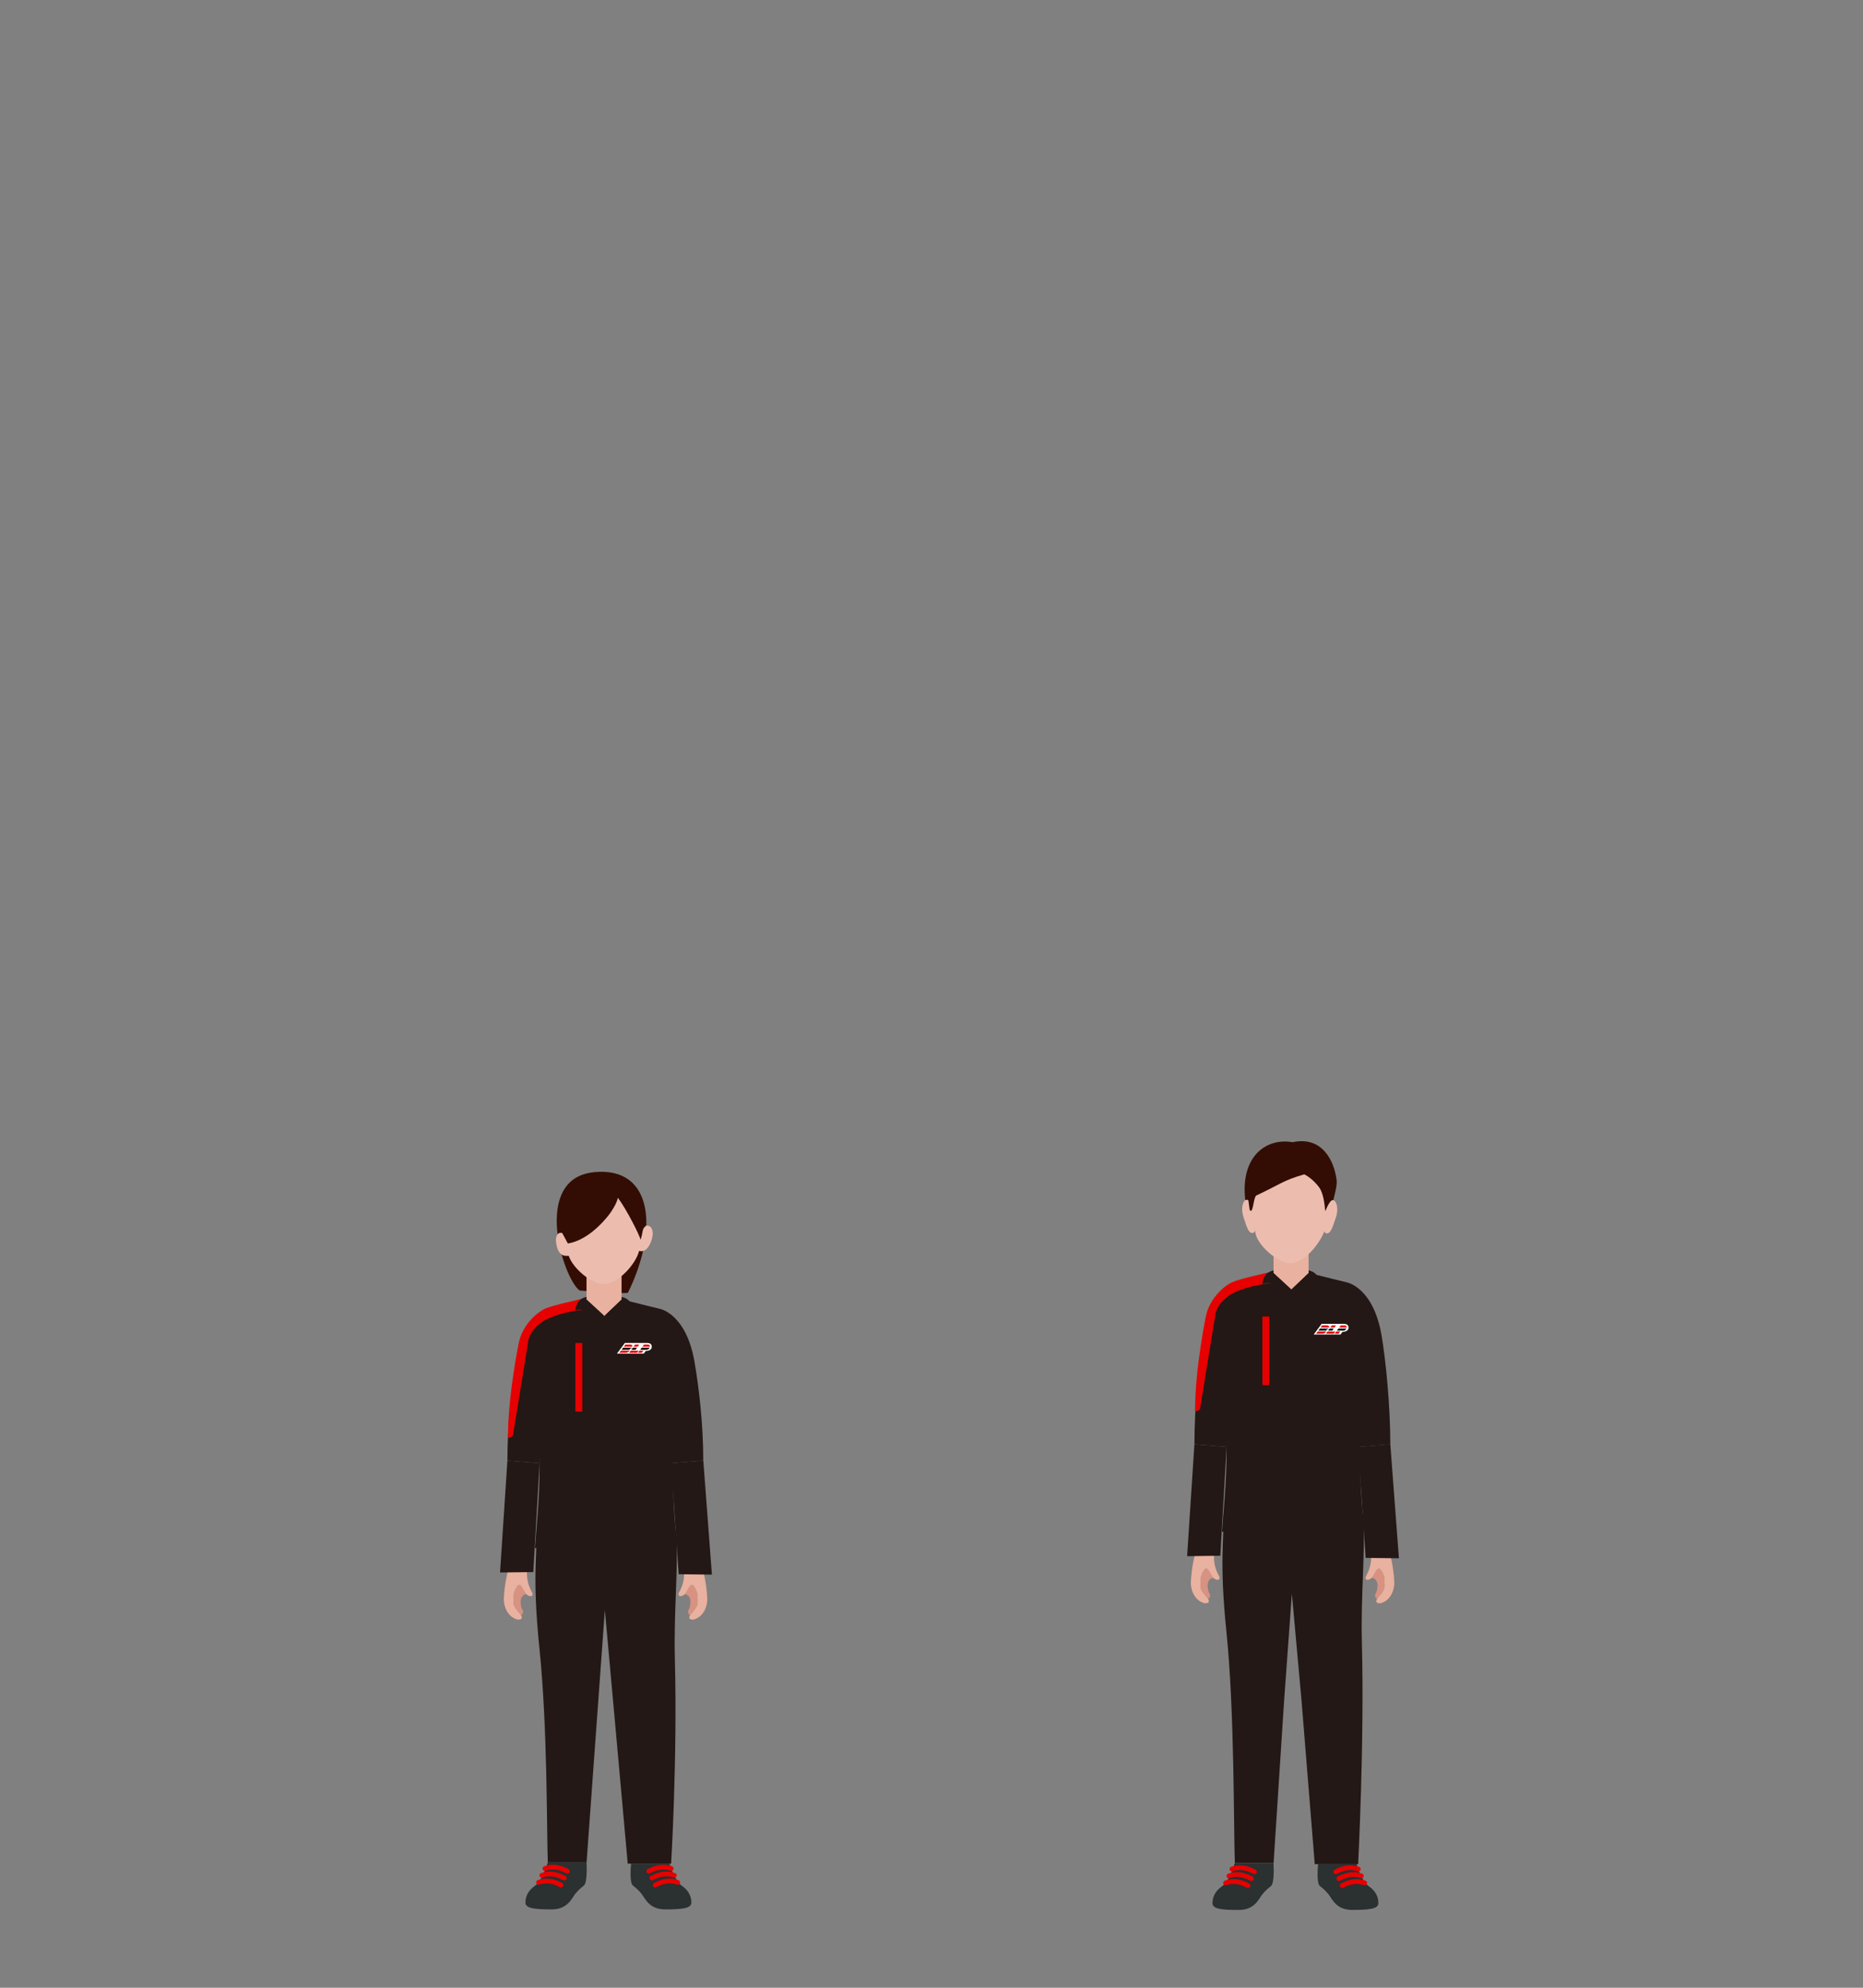 <?xml version="1.0" encoding="UTF-8"?>
<svg id="_レイヤー_2" data-name="レイヤー 2" xmlns="http://www.w3.org/2000/svg" xmlns:xlink="http://www.w3.org/1999/xlink" viewBox="0 0 390 416">
  <rect x="0" y="0" width="390" height="416" fill="#808080" stroke="none"/>
  <defs>
    <style>
      .cls-1 {
        clip-path: url(#clippath);
      }

      .cls-2, .cls-3 {
        fill: none;
      }

      .cls-2, .cls-4, .cls-5, .cls-6, .cls-7, .cls-8, .cls-9, .cls-10, .cls-11, .cls-12, .cls-13 {
        stroke-width: 0px;
      }

      .cls-3 {
        stroke: #e60000;
        stroke-linecap: round;
        stroke-miterlimit: 10;
      }

      .cls-4, .cls-5 {
        fill-rule: evenodd;
      }

      .cls-4, .cls-13 {
        fill: #ecbdae;
      }

      .cls-5 {
        fill: #330d04;
      }

      .cls-7 {
        fill: #2b3030;
      }

      .cls-8 {
        fill: #231815;
      }

      .cls-9 {
        fill: #d89281;
      }

      .cls-10 {
        fill: #fff;
      }

      .cls-11 {
        fill: #e9b19f;
      }

      .cls-12 {
        fill: #e60000;
      }
    </style>
    <clipPath id="clippath">
      <rect class="cls-2" width="390" height="416"/>
    </clipPath>
  </defs>
  <g id="d">
    <g class="cls-1">
      <g>
        <g>
          <path class="cls-8" d="M115.96,273.48s-6.17,1.37-7.91,11.55c-.88,5.13-1.83,12.72-1.83,20.65l6.74.53s2.13-16.35,2.15-19.25c.05-8.77.85-13.48.85-13.48Z"/>
          <g>
            <g>
              <path class="cls-9" d="M109.07,338.02h0c-.05-.07-.11-.15-.18-.24-.85-.97-1.43-1.76-1.4-2.48.03-.57.03-.97.06-1.61.03-.59.73-2.07,1.17-2.05.42.02,1.1,1.5,1.32,1.8.05.06.09.12.14.17-.57.11-1.61.62-1.02,2.82.1.39.79,1.05-.09,1.59Z"/>
              <path class="cls-11" d="M106.51,328.17s-.87,2.63-1.04,6.38c-.06,1.46.66,3.73,2.76,4.37.22.07.81.04.92-.15.14-.25.15-.5-.27-.98-.85-.97-1.43-1.76-1.4-2.48.03-.57.03-.97.06-1.61.03-.59.73-2.07,1.17-2.05.42.02,1.1,1.5,1.32,1.8.69.92,1.89.76,1.3-.29-1.45-2.56-.92-4.81-.92-4.81l-3.9-.17Z"/>
            </g>
            <g>
              <path class="cls-9" d="M144.46,338.02h0c.05-.07.11-.15.18-.24.85-.97,1.43-1.76,1.4-2.48-.03-.57-.03-.97-.06-1.61-.03-.59-.73-2.07-1.17-2.05-.42.02-1.1,1.5-1.32,1.8-.05.06-.09.12-.14.17.57.11,1.61.62,1.02,2.82-.1.39-.79,1.05.09,1.59Z"/>
              <path class="cls-11" d="M147.02,328.17s.87,2.63,1.04,6.38c.06,1.46-.66,3.73-2.76,4.37-.22.07-.81.04-.92-.15-.14-.25-.15-.5.27-.98.85-.97,1.43-1.76,1.4-2.48-.03-.57-.03-.97-.06-1.61-.03-.59-.73-2.07-1.17-2.05-.42.02-1.1,1.5-1.32,1.8-.69.92-1.89.76-1.3-.29,1.45-2.56.92-4.81.92-4.81l3.9-.17Z"/>
            </g>
            <polygon class="cls-8" points="111.64 329.01 104.68 329.09 106.22 305.68 112.96 306.21 111.64 329.01"/>
            <path class="cls-8" d="M138.08,273.9s5.57.95,7.31,11.13c.88,5.13,1.83,12.72,1.83,20.65l-6.74.53s-2.13-16.35-2.15-19.25c-.05-8.77-.26-13.06-.26-13.06Z"/>
            <polygon class="cls-8" points="142.07 329.45 149.03 329.54 147.23 305.68 140.49 306.21 142.07 329.45"/>
          </g>
          <path class="cls-8" d="M138.57,274.41c-2.46-1.1-8.45-2.43-8.45-2.43h-7.34c-3.95,2.2-3.68,2.13-6.85,3.54,0,0-3.12,12.48-1.28,20.32,1.77,7.56,2.41,17.87,2.41,17.87h18.66s-.4-10.36,2.01-17.74c3.21-9.83.83-21.56.83-21.56Z"/>
          <g>
            <path class="cls-5" d="M124.36,245.31c12.76-1.22,13.29,12.68,7.1,25.22-.17.35-10.11-.45-10.11-.45-3.42-2.35-10.19-23.5,3.01-24.76Z"/>
            <polygon class="cls-11" points="130.12 271.98 126.52 275.42 122.78 271.98 122.78 265.83 130.12 265.83 130.12 271.98"/>
            <path class="cls-13" d="M133.78,261.8c-.59,2.55-4.25,6.92-7.47,6.92-2.49,0-6.36-3.26-7.23-5.85-.1-.28-2.34.9-2.72-3.3,0,0,0-2.5,2.05-1.19-.18-1.34-.24-1.88-.29-2.64-.29-4.7,4.1-8.53,8.19-8.53h0c4.09,0,8.76,4.8,8.43,9.5,1.51-.77,2.12.72,1.84,2.14-.1.48-.82,3.48-2.8,2.94Z"/>
          </g>
          <g>
            <path class="cls-8" d="M130.12,271.98l7.96,1.92s.91,2.13,1.22,3.69c.23,1.17,1.6,14.7,1.6,30.33,0,5.9.22,9.78.85,14.95,0,0-3.05.19-5.7.84-1.13.28-12.58-.86-12.58-.86l6.65-50.88Z"/>
            <path class="cls-8" d="M122.78,271.98l-6.82,1.5s-2.08,6.4-2.38,7.97c-.22,1.13-.62,9.53-.62,25.73,0,6.05-.69,13-.97,16.84,0,0,1.97-.47,4.62-.2,1.06.11,11.19-1.79,11.19-1.79l-5.02-50.05Z"/>
          </g>
        </g>
        <path class="cls-12" d="M121.68,271.86s-6.07,1.32-7.62,2.04-4.67,3.26-5.46,7.16c0,0-2.26,10.75-2.26,19.93l1.02-.43,3.18-19.51s0-2.56,3.28-4.6c2.03-1.27,6.59-2.38,9.34-2.41l-1.48-2.19Z"/>
        <path class="cls-8" d="M112.27,320.58c.25,4.63-.92,9.04.66,24.44,1.7,16.61,1.49,37.28,1.75,44.78h8.11l2.21-30.51,1.62-22.35,2.02,22.36,2.77,30.73h9.08s1.33-21.96.79-42.65c-.26-9.9.7-18.92.33-25.7l-29.35-1.09Z"/>
        <path class="cls-7" d="M114.67,389.79s-1.1,3.75-2.65,4.84-2.02,2.33-2.02,3.57,2.17,1.4,5.51,1.4,4.18-2.33,4.92-3.26c.74-.93,1.52-1.48,1.84-1.77.76-.69.51-4.77.51-4.77h-8.11Z"/>
        <path class="cls-7" d="M140.16,390.02s1,3.52,2.55,4.61c1.55,1.09,2.02,2.33,2.02,3.57s-2.17,1.4-5.51,1.4-4.18-2.33-4.92-3.26c-.74-.93-1.52-1.48-1.84-1.77-.76-.69-.35-4.54-.35-4.54h8.05Z"/>
        <path class="cls-3" d="M114.08,391.06c1.26-.5,2.94-.41,4.7.56"/>
        <path class="cls-3" d="M113.43,392.48c1.26-.5,2.94-.41,4.7.56"/>
        <path class="cls-3" d="M112.74,393.95c1.26-.5,2.94-.41,4.7.56"/>
        <path class="cls-3" d="M140.51,391.06c-1.26-.5-2.94-.41-4.7.56"/>
        <path class="cls-3" d="M141.16,392.48c-1.26-.5-2.94-.41-4.7.56"/>
        <path class="cls-3" d="M141.86,393.95c-1.26-.5-2.94-.41-4.7.56"/>
        <g>
          <path class="cls-8" d="M126.52,275.42s3.8-1.88,6.07-1.2c0,0-.16-2.36-2.47-2.8v.56l-3.61,3.44Z"/>
          <path class="cls-8" d="M126.52,275.42s-3.8-1.88-6.07-1.2c0,0,.03-2.36,2.33-2.8v.56l3.74,3.44Z"/>
        </g>
        <rect class="cls-12" x="120.45" y="281.06" width="1.45" height="14.36"/>
        <path class="cls-10" d="M130.81,281.06l-1.66,2.23h5.62l.4-.56s1.16.05,1.26-.77c.1-.82-.61-.9-1.02-.9"/>
        <path class="cls-12" d="M133.81,281.39h-.86l-.32.44h.86s.32-.44.32-.44Z"/>
        <path class="cls-12" d="M132.02,282.68l-.32.44h1.65l.32-.44h-1.64Z"/>
        <path class="cls-6" d="M132.49,282.04l-.32.44h.86s.32-.44.32-.44h-.86Z"/>
        <path class="cls-12" d="M131.98,281.39h-.08s-.99,0-.99,0l-.32.44h1.78c.07-.24-.1-.44-.4-.43Z"/>
        <path class="cls-6" d="M131.76,282.27c.18-.01.39-.09.52-.23h-1.83l-.32.44h1.74c0-.08-.04-.15-.1-.2h0Z"/>
        <path class="cls-12" d="M129.66,283.11h1.05s.3,0,.3,0c.27,0,.54-.11.79-.44h-1.82l-.32.44Z"/>
        <path class="cls-12" d="M135.66,281.39h-.85l-.32.44h1.57c.02-.24-.14-.43-.4-.44Z"/>
        <path class="cls-12" d="M133.55,283.11h.8s.34-.44.34-.44h-.82l-.32.44Z"/>
        <path class="cls-6" d="M136,282.04h-1.66l-.32.44h1.35c.25,0,.52-.2.63-.44Z"/>
        <path class="cls-5" d="M118.89,260.24c3.83-.62,7.12-4.11,8.6-6.02.51-.65,1.69-2.47,1.85-3.55,1.87,2.47,4.67,8.08,4.75,8.79.49-1.27.33-2.48,1.01-2.75-.25-4.99-1.81-9.75-9.69-9.75-7.94,1.15-8.15,3.21-7.99,10.58h0l1.46,2.71Z"/>
      </g>
      <g>
        <g>
          <path class="cls-8" d="M259.78,267.94s-6.17,1.37-7.91,11.55c-.88,5.13-1.83,14.84-1.83,22.77l6.74.53s2.13-18.47,2.15-21.37c.05-8.77.85-13.48.85-13.48Z"/>
          <g>
            <g>
              <path class="cls-9" d="M252.89,334.6h0c-.05-.07-.11-.15-.18-.24-.85-.97-1.43-1.76-1.4-2.48.03-.57.03-.97.06-1.61.03-.59.73-2.07,1.17-2.05.42.02,1.1,1.5,1.32,1.8.05.06.09.12.14.17-.57.11-1.61.62-1.02,2.82.1.39.79,1.05-.09,1.59Z"/>
              <path class="cls-11" d="M250.33,324.75s-.87,2.63-1.04,6.38c-.06,1.46.66,3.73,2.76,4.37.22.07.81.04.92-.15.14-.25.15-.5-.27-.98-.85-.97-1.43-1.76-1.4-2.48.03-.57.03-.97.06-1.61.03-.59.73-2.07,1.17-2.05.42.02,1.1,1.5,1.32,1.8.69.92,1.89.76,1.3-.29-1.45-2.56-.92-4.81-.92-4.81l-3.9-.17Z"/>
            </g>
            <g>
              <path class="cls-9" d="M288.29,334.6h0c.05-.07.11-.15.18-.24.85-.97,1.43-1.76,1.4-2.48-.03-.57-.03-.97-.06-1.61-.03-.59-.73-2.07-1.17-2.05-.42.02-1.1,1.5-1.32,1.8-.05.06-.09.12-.14.17.57.11,1.61.62,1.02,2.82-.1.39-.79,1.05.09,1.59Z"/>
              <path class="cls-11" d="M290.84,324.75s.87,2.63,1.04,6.38c.06,1.46-.66,3.73-2.76,4.37-.22.07-.81.04-.92-.15-.14-.25-.15-.5.27-.98.85-.97,1.43-1.76,1.4-2.48-.03-.57-.03-.97-.06-1.61-.03-.59-.73-2.07-1.17-2.05-.42.02-1.1,1.5-1.32,1.8-.69.92-1.89.76-1.3-.29,1.45-2.56.92-4.81.92-4.81l3.9-.17Z"/>
            </g>
            <polygon class="cls-8" points="255.46 325.59 248.51 325.68 250.04 302.26 256.78 302.79 255.46 325.59"/>
            <path class="cls-8" d="M281.91,268.37s5.57.95,7.31,11.13c.88,5.13,1.83,14.84,1.83,22.77l-6.74.53s-2.13-18.47-2.15-21.37c-.05-8.77-.26-13.06-.26-13.06Z"/>
            <polygon class="cls-8" points="285.89 326.04 292.85 326.12 291.05 302.26 284.31 302.79 285.89 326.04"/>
          </g>
          <path class="cls-8" d="M282.39,268.88c-2.46-1.1-8.45-2.43-8.45-2.43h-7.34c-3.95,2.2-3.68,2.13-6.85,3.54,0,0-3.12,12.48-1.28,20.32,1.77,7.56,2.41,19.99,2.41,19.99h18.66s-.4-12.48,2.01-19.86c3.21-9.83.83-21.56.83-21.56Z"/>
          <g>
            <polygon class="cls-11" points="273.95 266.44 270.34 269.88 266.6 266.44 266.6 260.3 273.95 260.3 273.95 266.44"/>
            <path class="cls-13" d="M277.43,257.03c-.59,2.53-4.13,7.32-7.32,7.32-2.74,0-7.16-3.98-7.35-6.61,0,0-.68-4.69-.78-6.27-.29-4.66,4.07-8.46,8.13-8.46h0c4.06,0,8.58,3.8,8.24,8.46-.11,1.58-.57,4.01-.93,5.56Z"/>
          </g>
          <g>
            <path class="cls-8" d="M273.95,266.44l7.96,1.92s.91,2.13,1.22,3.69c.23,1.17,1.6,16.82,1.6,32.45,0,5.9.22,9.78.85,14.95,0,0-3.05.19-5.7.84-1.13.28-12.58-.86-12.58-.86l6.65-53Z"/>
            <path class="cls-10" d="M276.67,277.06l-1.66,2.23h5.62l.4-.56s1.16.05,1.26-.77c.1-.82-.61-.9-1.02-.9"/>
            <path class="cls-12" d="M279.67,277.39h-.86l-.32.44h.86s.32-.44.32-.44Z"/>
            <path class="cls-12" d="M277.88,278.68l-.32.44h1.65l.32-.44h-1.64Z"/>
            <path class="cls-6" d="M278.34,278.04l-.32.44h.86s.32-.44.32-.44h-.86Z"/>
            <path class="cls-12" d="M277.84,277.39h-.08s-.99,0-.99,0l-.32.44h1.78c.07-.24-.1-.44-.4-.43Z"/>
            <path class="cls-6" d="M277.62,278.27c.18-.01.39-.09.52-.23h-1.83l-.32.44h1.74c0-.08-.04-.15-.1-.2h0Z"/>
            <path class="cls-12" d="M275.52,279.11h1.05s.3,0,.3,0c.27,0,.54-.11.79-.44h-1.82l-.32.44Z"/>
            <path class="cls-12" d="M281.52,277.39h-.85l-.32.44h1.57c.02-.24-.14-.43-.4-.44Z"/>
            <path class="cls-12" d="M279.41,279.11h.8s.34-.44.34-.44h-.82l-.32.44Z"/>
            <path class="cls-6" d="M281.86,278.04h-1.66l-.32.44h1.35c.25,0,.52-.2.63-.44Z"/>
            <path class="cls-8" d="M266.6,266.44l-6.82,1.5s-2.08,6.4-2.38,7.97c-.22,1.13-.62,11.65-.62,27.85,0,6.05-.69,13-.97,16.84,0,0,1.97-.47,4.62-.2,1.06.11,11.19-1.79,11.19-1.79l-5.02-52.17Z"/>
          </g>
        </g>
        <path class="cls-12" d="M265.51,266.32s-6.07,1.32-7.62,2.04c-1.55.72-4.67,3.26-5.46,7.16,0,0-2.26,10.75-2.26,19.93l1.02-.43,3.18-19.51s0-2.56,3.28-4.6c2.03-1.27,6.59-2.38,9.34-2.41l-1.48-2.19Z"/>
        <path class="cls-8" d="M256.09,317.16c.25,4.63-.92,9.04.66,24.44,1.7,16.61,1.49,40.81,1.75,48.31h8.11l2.21-34.05,1.62-22.35,2.02,22.36,2.77,34.26h9.08s1.33-25.49.79-46.18c-.26-9.9.7-18.92.33-25.7l-29.35-1.09Z"/>
        <path class="cls-7" d="M258.49,389.91s-1.1,3.75-2.65,4.84c-1.55,1.09-2.02,2.33-2.02,3.57s2.17,1.4,5.51,1.4,4.18-2.33,4.92-3.26,1.52-1.48,1.84-1.77c.76-.69.51-4.77.51-4.77h-8.11Z"/>
        <path class="cls-7" d="M283.98,390.13s1,3.52,2.55,4.61,2.02,2.33,2.02,3.57-2.17,1.4-5.51,1.4-4.18-2.33-4.92-3.26c-.74-.93-1.52-1.48-1.84-1.77-.76-.69-.35-4.54-.35-4.54h8.05Z"/>
        <path class="cls-3" d="M257.9,391.17c1.26-.5,2.94-.41,4.7.56"/>
        <path class="cls-3" d="M257.25,392.6c1.26-.5,2.94-.41,4.7.56"/>
        <path class="cls-3" d="M256.56,394.06c1.26-.5,2.94-.41,4.7.56"/>
        <path class="cls-3" d="M284.34,391.17c-1.26-.5-2.94-.41-4.7.56"/>
        <path class="cls-3" d="M284.99,392.6c-1.26-.5-2.94-.41-4.7.56"/>
        <path class="cls-3" d="M285.68,394.06c-1.26-.5-2.94-.41-4.7.56"/>
        <g>
          <path class="cls-8" d="M270.34,269.88s3.8-1.88,6.07-1.2c0,0-.16-2.36-2.47-2.8v.56l-3.61,3.44Z"/>
          <path class="cls-8" d="M270.34,269.88s-3.8-1.88-6.07-1.2c0,0,.03-2.36,2.33-2.8v.56l3.74,3.44Z"/>
        </g>
        <rect class="cls-12" x="264.27" y="275.53" width="1.45" height="14.36"/>
        <path class="cls-4" d="M262.63,256.4c-.05-.46-.12-1-.15-1.64-.04-.81-.14-1.56-.3-2.17-.03-.14-.07-.27-.11-.39-.24-.73-.59-1.18-1.05-1.15-.12,0-.23.05-.32.11-.65.43-.91,2.05-.38,3.58.6,1.76.97,3.35,1.86,3.3.62-.03.58-.59.47-1.63Z"/>
        <path class="cls-4" d="M279.11,251.17s-.09-.03-.14-.03c-.5-.03-.87.49-1.13,1.33,0,0,0,.01,0,.02-.19.64-.31,1.46-.37,2.35-.08,1.17-.26,2.05-.25,2.6.01.43.14.66.53.68.89.06,1.27-1.53,1.89-3.28.59-1.65.26-3.42-.52-3.67Z"/>
        <path class="cls-5" d="M261.62,253.3c.17-.05.26.24.37.06.47-.79.5-2.93,1.04-3.18,4.77-2.22,5.63-3.18,10.01-4.41,1.19.6,2.35,1.69,3.12,2.74.93,1.27,1.12,3.67,1.23,4.6.07.61.2.03.2.03,0,0,.86-2.23,1.53-1.96.19-.91.83-3.04.69-4.16-.5-4.18-3.09-9.3-9.21-7.98-5.74-.98-10.97,3.18-9.91,12.12.32-.11.61-.14.66.16l.27,1.98Z"/>
      </g>
    </g>
  </g>
</svg>